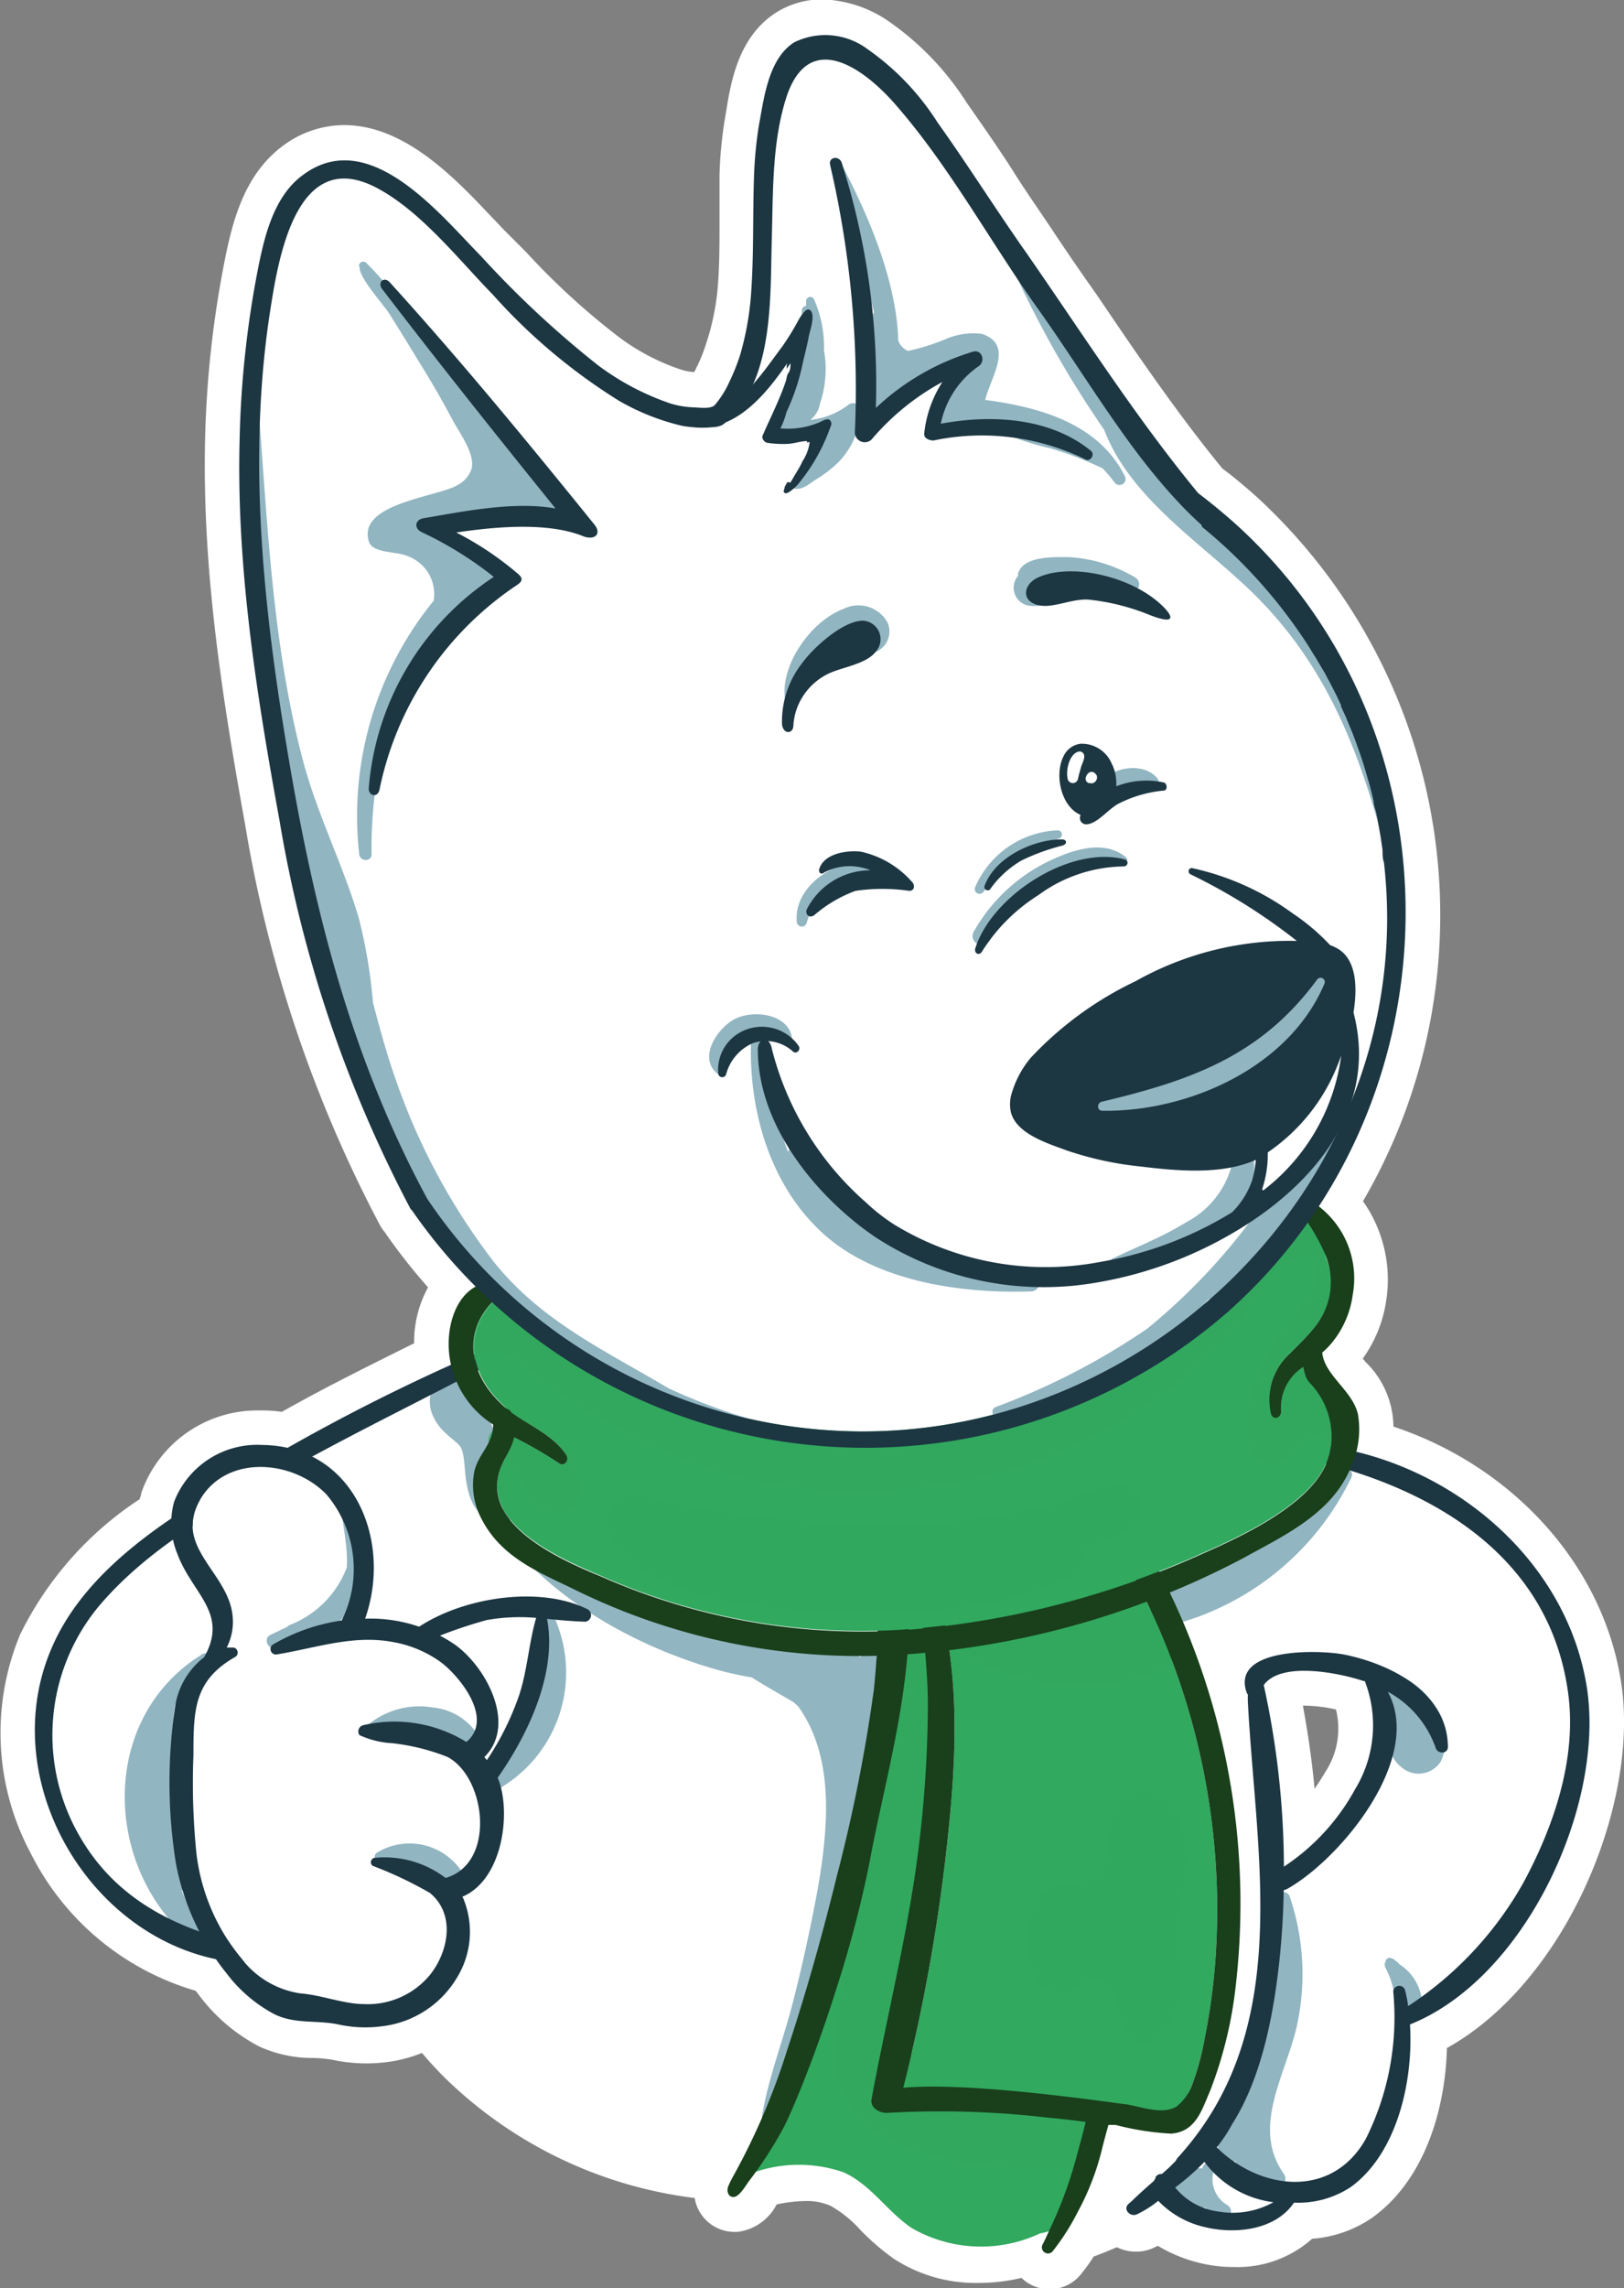 <?xml version="1.0" encoding="UTF-8"?> <svg xmlns="http://www.w3.org/2000/svg" viewBox="0 0 80.51 113.39"><rect x="0" y="0" width="80.51" height="113.39" fill="#808080" stroke="none"/> <defs> <style>.cls-1{isolation:isolate;}.cls-2{fill:#fff;}.cls-3{fill:#91b5c1;}.cls-4{fill:#1c3642;}.cls-5,.cls-6,.cls-7{fill:#31a95f;}.cls-6{opacity:0.7;mix-blend-mode:multiply;}.cls-7{opacity:0.3;mix-blend-mode:screen;}.cls-8{fill:#193f1b;}</style> </defs> <title>repost4</title> <g class="cls-1"> <g id="Слой_2" data-name="Слой 2"> <g id="_26" data-name="26"> <path class="cls-2" d="M80.39,83.53c-.83-5.84-5.3-10.83-11.31-12.83a4.53,4.53,0,0,0-1.38-3.2l-.14-.17a6.59,6.59,0,0,0,1.17-2.93,6.74,6.74,0,0,0-1.16-4.87,28.16,28.16,0,0,0-5.24-34.88c-.57-.51-1.15-1-1.73-1.43-2.22-2.71-4.26-5.7-6.22-8.6-.71-1-1.4-2-2.11-3.07s-1.37-2-2-3-1.54-2.31-2.34-3.45a14.11,14.11,0,0,0-4-4.13,6.12,6.12,0,0,0-3.15-1,4.27,4.27,0,0,0-2.3.65C36.63,1.8,36.24,4,36,5.52l-.06.35a20.3,20.3,0,0,0-.27,2.81c0,.79,0,1.59,0,2.36,0,1.22,0,2.38-.12,3.53A12.21,12.21,0,0,1,35,17.05a7.8,7.8,0,0,1-.42,1.06l-.07.13c0,.05-.06.13-.1.2a2.56,2.56,0,0,1-.67-.13,10.79,10.79,0,0,1-3.09-1.63,35.82,35.82,0,0,1-4.58-4.2l-1-1c-.22-.22-.45-.48-.71-.74-1.81-1.92-4.3-4.54-7.3-4.54a5.09,5.09,0,0,0-3,1c-1.83,1.34-2.47,3.47-2.89,5.56a51.69,51.69,0,0,0-1,8.89c-.17,6.67.9,13.2,2,19.32A65.11,65.11,0,0,0,18.8,60.65a2.23,2.23,0,0,0,.27.41,29,29,0,0,0,2.15,2.74,5.64,5.64,0,0,0-.69,2.77c-2,1-4.2,2.07-6.56,3.4a6.16,6.16,0,0,0-1-.07h-.08A6.1,6.1,0,0,0,7,74c0,.1-.05.2-.08.3A16.93,16.93,0,0,0,1,81a12.67,12.67,0,0,0,.54,10.88,13.3,13.3,0,0,0,8.16,6.78l.23.3a8.78,8.78,0,0,0,2.94,2.47,6.34,6.34,0,0,0,2.61.56,6.68,6.68,0,0,1,1,.09,8,8,0,0,0,2.74.11,7,7,0,0,0,1.7-.45c.37.44.73.83,1.09,1.19a21.48,21.48,0,0,0,12.43,6,1.92,1.92,0,0,0,.31.79,2,2,0,0,0,1.67.89h.13a2.52,2.52,0,0,0,1.95-1.36,7.26,7.26,0,0,1,1.45-.17,2.9,2.9,0,0,1,1.23.24,5.86,5.86,0,0,1,1.48,1.2,11.92,11.92,0,0,0,1.65,1.42,7.43,7.43,0,0,0,4.18,1.2,9.28,9.28,0,0,0,2.15-.25,2,2,0,0,0,3-.25,8.11,8.11,0,0,0,.58-.81c.39-.14.77-.3,1.15-.46a2.16,2.16,0,0,0,.94.22,2.11,2.11,0,0,0,.86-.18l.23-.11a7.35,7.35,0,0,0,2,.83,6.92,6.92,0,0,0,1.77.22,5.55,5.55,0,0,0,3.88-1.4,6,6,0,0,0,3-1.06c2.64-1.91,3.61-5.48,3.68-8.39C77.63,98.21,81.23,89.47,80.39,83.53ZM65.7,87.82c-.17.29-.35.57-.53.83-.13-1.4-.33-2.78-.58-4.12h.12a7.44,7.44,0,0,1,1.52.19A3.91,3.91,0,0,1,65.7,87.82Z"></path> <path class="cls-2" d="M59.71,107.14a12.44,12.44,0,0,1-1.45,1.27,3.31,3.31,0,0,0,2.13,1.19,4.16,4.16,0,0,0,2.74-.47A5.05,5.05,0,0,1,59.71,107.14Z"></path> <path class="cls-2" d="M77.74,83.9C76.8,77,70.83,73.64,64.65,72.27a41,41,0,0,1-9.23-1.41c-5.77-1.27-11.6-2.25-17.43-3.22a51.12,51.12,0,0,0-7.19-.86c-1.8,0-3.6.09-5.41,0a.3.3,0,0,1-.15.27c-3.73,2-7.56,3.83-11.26,5.91-3.23,1.81-6.71,3.76-9.11,6.64A10,10,0,0,0,4,91.09c1.83,3.13,4.83,4.52,8.14,5.29-.77-2.53,0-5.39,1.3-7.75a20.62,20.62,0,0,1,6.22-7,.19.19,0,0,1,0-.12c2-2.18,6.76-3.1,9.43-1.74a.33.33,0,0,1-.16.6c-.65,0-1.28-.08-1.9-.14.57,3-1.32,6.52-3.12,8.77a.38.38,0,0,1-.53.1,27,27,0,0,1-4.41,5,4.65,4.65,0,0,1-.83.63,30.36,30.36,0,0,0,5,7,19.66,19.66,0,0,0,14.31,5.67c1.58,0,3.28-.26,4.66.51a19.15,19.15,0,0,1,2.34,2,7.71,7.71,0,0,0,5.85,1.26,23,23,0,0,0,5.81-2l0,0c.35-.35.72-.68,1.1-1,0-.06.05-.12.08-.19a.33.33,0,0,1,.31-.15l.36-.32.33-.33a.6.6,0,0,1,.09-.15c5.79-6.34,3.88-14.89,3.48-22.65l0-.32a.21.21,0,0,1-.06-.1C61,81.64,65.45,81.78,66.65,82c2.3.46,5.1,1.88,5.16,4.54,0,.37-.49.38-.6.08a5.08,5.08,0,0,0-2.38-2.8c1.78,3.29-2.37,8.3-5,9.78l-.16.06c0,1.17-.09,2.33-.21,3.46-.27,2.5-.83,5.75-2.34,8.12a0,0,0,0,1,0,0,7.3,7.3,0,0,1-.77,1.16c2.14,2.12,5.7,2.59,7.39-.42a13.47,13.47,0,0,0,1.36-7.34.3.3,0,0,1,.58-.08,6.83,6.83,0,0,1,.16.81,17.62,17.62,0,0,0,5.72-6.13C77.05,90.47,78.18,87.12,77.74,83.9Z"></path> <path class="cls-3" d="M63.94,94a.31.31,0,0,0-.6.17c.07.38.12.75.16,1.12a2,2,0,0,0-.14-.25.38.38,0,0,0-.7.29,11.81,11.81,0,0,1,.19,3.48.37.37,0,0,0-.17.24,27.56,27.56,0,0,0-.64,3c-.07.28-.13.57-.2.85s-.18.87-.29,1.37c0,0,0,0,0,0a4.53,4.53,0,0,0-.64,1,1.63,1.63,0,0,0-.46,1.69.43.43,0,0,0,.72.19l.07-.07c0,.1.06.19.1.29a2.13,2.13,0,0,0,.18.5.41.41,0,0,0,.34.2,2,2,0,0,0,1.37.39c.34,0,.64-.41.42-.72-1.67-2.36.16-5,.67-7.47A11.94,11.94,0,0,0,63.94,94Z"></path> <path class="cls-3" d="M60.86,109.29a1.49,1.49,0,0,1-.67-1.78.28.28,0,0,0-.51-.21.8.8,0,0,0-.08.16h0l-.11,0a.67.67,0,0,0-.7.3.71.71,0,0,0-.43.3.8.8,0,0,0-.08.16.16.16,0,0,0,0,.11,1,1,0,0,0,.48,1.09.37.37,0,0,0,.2.05.56.56,0,0,0,.69,0l.09-.08a1.34,1.34,0,0,0,1,.57A.37.37,0,0,0,60.86,109.29Z"></path> <path class="cls-3" d="M69.38,97.35a1,1,0,0,0-.24-.21.29.29,0,0,0-.16-.09l0,0a.2.2,0,0,0-.29.16.31.31,0,0,0,0,.32,4.15,4.15,0,0,1,.48,2,.29.29,0,0,0,.37.29c.16.16.52.14.56-.13V99.6h0c0-.06,0-.13,0-.2a.27.27,0,0,0,.39-.26A2.43,2.43,0,0,0,69.38,97.35Z"></path> <path class="cls-3" d="M71.18,84.63a4.13,4.13,0,0,0-2.38-1.82.44.44,0,0,0-.49.63l.1.15a.29.29,0,0,0-.13.48l0,0a.29.29,0,0,0-.09.47c.84.83.32,2.25,1.24,3a1.3,1.3,0,0,0,2-.25A2.66,2.66,0,0,0,71.18,84.63Z"></path> <path class="cls-3" d="M66.51,72.92a18.24,18.24,0,0,1-1.13,1.68.4.4,0,0,0-.6.06,3,3,0,0,1-.2.29c0-.31-.4-.58-.67-.28-.43.48-.95,1-1.53,1.59a26.92,26.92,0,0,1-4.87,2.56c-.4.16-.38.8.1.79a4.48,4.48,0,0,0,.64,0l-.28.13c-.42.2-.12.87.32.74A13.67,13.67,0,0,0,67,73.21C67.15,72.88,66.69,72.6,66.51,72.92Z"></path> <path class="cls-3" d="M44.67,82.59a.76.76,0,0,0-.15-.28.34.34,0,0,0-.31-.14.29.29,0,0,0-.53-.13,1.37,1.37,0,0,0-.16.58l-.06-.11a4.05,4.05,0,0,1,0-.7c0-.32-.47-.31-.49,0a1.61,1.61,0,0,0,0,.22.33.33,0,0,0-.36.12.15.15,0,0,0,0-.06l-.09-.27a.41.41,0,0,0-.81.1c-.59-.39-1.24-.52-1.7,0-.59-.18-1.19-.37-1.78-.57a.4.4,0,0,0-.46.19l-1-.29h0q-2.71-.83-5.32-1.9a.31.31,0,0,0-.31,0l-1.2-.58a.28.28,0,0,0-.42.2,50,50,0,0,1-4.21-3.3c-.21-.18-.59.06-.4.31,2.51,3.35,6.63,5.62,10.6,6.76a17.23,17.23,0,0,0,1.76.39c.69.44,1.4.83,2.09,1.24l.22.21c1.73,2.43,1.52,5.7,1,8.81q-.51,2.82-1.21,5.6c-.49,2-1.26,3.89-1.59,5.87-.06.32.39.57.56.24a30.77,30.77,0,0,0,2.11-6.92c.23-1,.45-1.91.65-2.88a.08.08,0,0,0,0,0,35,35,0,0,0,1.54-6.82.3.3,0,0,0,.3-.24l.12-.83a.4.4,0,0,0,.18-.29c0-.63.1-1.25.15-1.87a.3.3,0,0,0,.26-.19,3.17,3.17,0,0,0,.3-1.36,1.83,1.83,0,0,0,.39-.74l.12-.1h0C44.48,83,44.76,82.8,44.67,82.59Z"></path> <path class="cls-3" d="M10,82C5,85.1,5.09,92.25,9.24,96c.37.33,1-.1.71-.55A8.71,8.71,0,0,1,9,93.68c.26.07.58-.12.46-.44a10.54,10.54,0,0,1-.23-6.5.3.3,0,0,0-.58-.16.83.83,0,0,0,0,.15,8.77,8.77,0,0,0-.06-1.35l0-.07c0-.27.05-.54.08-.81a11.05,11.05,0,0,1,1.78-2.06C10.66,82.21,10.32,81.77,10,82Z"></path> <path class="cls-3" d="M25.22,74.89a1.89,1.89,0,0,1-1.32-2,.28.28,0,0,0,.09-.22l0-.07a.35.35,0,0,0,.41-.24.61.61,0,0,0,0-.46.37.37,0,0,0,.24-.52c-.05-.1-.11-.21-.16-.32a.3.3,0,0,0,0-.16c-.23-.7-1.5-3.3-2.51-2.11l0,0s0-.08,0-.13a.2.2,0,0,0-.38-.1,1.62,1.62,0,0,0-.12,1.62,2.49,2.49,0,0,0,.64.86c.72.69.83.42.94,1.81s.49,2.57,2,2.61A.33.33,0,0,0,25.22,74.89Z"></path> <path class="cls-3" d="M27.53,80.27c-.13-.3-.59-.08-.52.22s.1.46.14.69a.34.34,0,0,0-.46.34,11.28,11.28,0,0,1-1.32,4.88A16.92,16.92,0,0,1,24.24,88c-.28.34.06.91.49.65A6.65,6.65,0,0,0,27.53,80.27Z"></path> <path class="cls-4" d="M78.69,83.77c-1-6.86-7.5-11.88-14.22-12.23a.34.34,0,0,0-.1.67l.28.06C70.83,73.64,76.8,77,77.74,83.9c.44,3.22-.69,6.57-2.21,9.39a17.62,17.62,0,0,1-5.72,6.13,6.83,6.83,0,0,0-.16-.81.3.3,0,0,0-.58.08A13.47,13.47,0,0,1,67.71,106c-1.69,3-5.25,2.54-7.39.42a7.3,7.3,0,0,0,.77-1.16,0,0,0,0,0,0,0c1.51-2.37,2.07-5.62,2.34-8.12.12-1.13.19-2.29.21-3.46l.16-.06c2.65-1.48,6.8-6.49,5-9.78a5.08,5.08,0,0,1,2.38,2.8c.11.3.61.29.6-.08C71.75,83.9,69,82.48,66.65,82c-1.2-.24-5.63-.38-4.85,1.87a.21.21,0,0,0,.06.1l0,.32c.4,7.76,2.31,16.31-3.48,22.65a.6.6,0,0,0-.09.15l-.33.33-.36.32a.33.33,0,0,0-.31.15c0,.07-.06.13-.08.19-.38.33-.75.66-1.1,1l0,0-.16.14c-.3.27.08.67.41.52a5.23,5.23,0,0,0,1.06-.67,4.62,4.62,0,0,0,2.3,1.3c1.5.37,3.51.16,4.43-1.21a4.73,4.73,0,0,0,2.81-.77c2.25-1.62,3.12-5.16,2.94-8.06C75.6,98.05,79.51,89.59,78.69,83.77ZM67.6,83.31l.06,0a6.08,6.08,0,0,1-.48,5.36,10.77,10.77,0,0,1-3.53,3.84,42.28,42.28,0,0,0-1-9C63.54,82.29,66.49,82.94,67.6,83.31ZM60.39,109.6a3.31,3.31,0,0,1-2.13-1.19,12.44,12.44,0,0,0,1.45-1.27,5.05,5.05,0,0,0,3.42,2A4.16,4.16,0,0,1,60.39,109.6Z"></path> <path class="cls-4" d="M29.14,79.76c-2.67-1.36-7.39-.44-9.43,1.74a.19.19,0,0,0,0,.12c0,.16.09.33.26.26a22.92,22.92,0,0,1,4.15-1.59,9.31,9.31,0,0,1,2.46-.11c-.37,1.27-.43,2.59-.85,3.85a14,14,0,0,1-2.4,4.29.52.52,0,0,0,.14.77A.38.38,0,0,0,24,89c1.8-2.25,3.69-5.76,3.12-8.77.62.06,1.25.12,1.9.14A.33.33,0,0,0,29.14,79.76Z"></path> <path class="cls-4" d="M14,73c3.7-2.08,7.53-3.9,11.26-5.91a.3.3,0,0,0,.15-.27c0-.21-.17-.42-.4-.33a97.65,97.65,0,0,0-13.48,6.87c-3.41,2-7.31,4.49-8.95,8.27C-.55,88.77,5.37,97.71,13.28,97.29c.35,0,.48-.58.09-.66s-.82-.16-1.22-.25C8.84,95.61,5.84,94.22,4,91.09a10,10,0,0,1,.86-11.44C7.27,76.77,10.75,74.82,14,73Z"></path> <path class="cls-5" d="M40.46,101.28c-.13,0-.25-.13-.22-.27.83-3.46,2-6.83,2.84-10.28a92.79,92.79,0,0,0,1.81-10.45.2.2,0,0,1,.19-.18,15.22,15.22,0,0,0-.69-4.54l1.75-.13c.06,2.06.39,4.1.39,6.17,0,1.61-.09,3.23-.23,4.83a.25.25,0,0,1,.16.25,35.71,35.71,0,0,1-.64,4.87.19.19,0,0,1,0,.13,51.51,51.51,0,0,1-1.12,6.47c-.24,1.14-.53,2.28-.83,3.4a.86.86,0,0,0,.65.22,48,48,0,0,1,7.86.23c.65.06,1.3.14,1.94.22v0c.14-.16.46-.14.47.12A13.11,13.11,0,0,1,53.22,109a.2.2,0,0,1,0,.2,2.75,2.75,0,0,1-.17.29.24.24,0,0,1,0,.12.29.29,0,0,1,0,.13.83.83,0,0,1-.19.27,2.21,2.21,0,0,1-1.29.67v0a6.88,6.88,0,0,1-6.37-.26c-1.22-.82-2-2.13-3.37-2.76a6.77,6.77,0,0,0-4.45,0A37.25,37.25,0,0,0,40.46,101.28Z"></path> <path class="cls-6" d="M44.89,80.28c-.15,1.1-.3,2.21-.46,3.3a2.18,2.18,0,0,1-.13,1.33c0,.11-.08.22-.12.33-.3,1.84-.64,3.66-1.1,5.49-.23.9-.47,1.79-.72,2.68s-.18,1.78-.25,2.69c-.17,2.25-1.32,5.66-.36,7.59,1.81,3.66,7.31,3.83,12.22,3.8a14.56,14.56,0,0,0,.84-5.11c0-.26-.33-.28-.47-.12v0c-.64-.08-1.29-.16-1.94-.22a48,48,0,0,0-7.86-.23.86.86,0,0,1-.65-.22c.3-1.12.59-2.26.83-3.4a51.51,51.51,0,0,0,1.12-6.47.19.19,0,0,0,0-.13,35.71,35.71,0,0,0,.64-4.87.25.25,0,0,0-.16-.25c.14-1.6.23-3.22.23-4.83,0-2.07-.33-4.11-.39-6.17l-1.75.13a15.22,15.22,0,0,1,.69,4.54A.2.2,0,0,0,44.89,80.28Z"></path> <path class="cls-5" d="M60.3,96.36a31.23,31.23,0,0,1-.59,4.72,12.75,12.75,0,0,1-.57,2.13,2.51,2.51,0,0,1-.8,1.18c-.72.45-1.78,0-2.56-.11-.18,0-7.6-1.14-11-.81A89,89,0,0,0,47,90.94c.43-4,.64-8.71-.78-12.62Q51.19,78,56.14,78A35,35,0,0,1,60.3,96.36Z"></path> <path class="cls-6" d="M46.38,80.13l.63.44a.34.34,0,0,1,.37-.35.43.43,0,0,1,.57-.06,10.43,10.43,0,0,1,2.16,0,11.21,11.21,0,0,1,1.93.08h.42a.35.35,0,0,1,.29-.24,17.74,17.74,0,0,1,4.37-.21.56.56,0,0,1,.33.15,1,1,0,0,1,.77.66.56.56,0,0,1,0,.12.45.45,0,0,1,.4.57c-.66,2.07-3.77,2.31-5.75,2.2a10.8,10.8,0,0,1-7-3C45.6,80.26,46.05,79.88,46.38,80.13Z"></path> <path class="cls-5" d="M44.82,103.79a3.93,3.93,0,0,0,2.94,0,45,45,0,0,1,9.17,1.11.41.41,0,0,0,.49-.2,3.4,3.4,0,0,0,.46.07,1.66,1.66,0,0,0,2-1.41c0-.22-.31-.27-.41-.11-1.08,1.65-3.55-.22-4.77-.65a10.4,10.4,0,0,0-3.37-.56,12,12,0,0,0-3.32.56,7,7,0,0,1-1.45.4h0a1.3,1.3,0,0,1-1.34-.66c-.23-.37.09-1.71.07-2.13a.33.33,0,0,0-.63-.09C44.29,101,43.64,103.08,44.82,103.79Z"></path> <path class="cls-7" d="M51.34,98a1.68,1.68,0,0,0,1.15.82c.75.09.79-.44,1.34-.58,2.39-.61,1,3.5,3.11,3,1.42-.32,1.54-2.63,1.63-3.65a20.28,20.28,0,0,0,0-3.57c.36-1.53.36-3.63-.72-4.77a1.52,1.52,0,0,0-2.42.19c-.6.75-.38,3.13-.9,3.51-.69.5-1.77.25-2.48.63C50.77,94.23,50.71,96.9,51.34,98Z"></path> <path class="cls-8" d="M61.27,98.34a35.65,35.65,0,0,0-4.65-22c-.4-.68-1.55-.17-1.15.51L56.14,78A35,35,0,0,1,60.3,96.36a31.23,31.23,0,0,1-.59,4.72,12.75,12.75,0,0,1-.57,2.13,2.51,2.51,0,0,1-.8,1.18c-.72.45-1.78,0-2.56-.11-.18,0-7.6-1.14-11-.81A89,89,0,0,0,47,90.94c.43-4,.64-8.71-.78-12.62a.56.56,0,0,1,0-.12.33.33,0,0,0-.61.1.13.13,0,0,0,0,.06c.06,2.06.39,4.1.39,6.17a58.88,58.88,0,0,1-.41,6.64c-.5,4.34-1.59,8.56-2.38,12.85-.09.45.41.72.81.69a45.91,45.91,0,0,1,7.86.23c.65.06,1.3.13,1.94.22-.12.51-.25,1-.4,1.53a20.75,20.75,0,0,1-1.3,3.63c-.14.29-.27.6-.42.89a.3.3,0,0,0,.51.33,11.62,11.62,0,0,0,1.22-1.92,12.9,12.9,0,0,0,1.23-3.23c.09-.35.19-.72.29-1.08l.36,0a13.68,13.68,0,0,0,2.75.43c1.19-.09,1.5-1.11,1.88-2l.09-.22A20.65,20.65,0,0,0,61.27,98.34Z"></path> <path class="cls-8" d="M43.71,73.94a.32.32,0,0,0-.6.18c.06.52.1,1,.15,1.54a35.86,35.86,0,0,1,.06,8.09A78.89,78.89,0,0,1,41.48,93c-.71,2.89-1.51,5.74-2.45,8.58a33.47,33.47,0,0,1-2.72,6.34,4.39,4.39,0,0,0-.21.44c-.09.22,0,.54.28.52s.59-.57.76-.8a19.7,19.7,0,0,0,1.74-2.7c.29-.59.54-1.19.79-1.8.7-1.73,1.31-3.48,1.87-5.26a56.33,56.33,0,0,0,1.53-5.84l.06-.31c.93-5,3-11.4,1.26-16.59A13.53,13.53,0,0,0,43.71,73.94Z"></path> <path class="cls-5" d="M25.49,71.24a21,21,0,0,1,2.23,1.29c.25.18.53-.15.34-.43-.64-1-1.79-1.42-2.71-2.09a.34.34,0,0,0-.24-.19L25,69.69c-1.77-1.6-2.1-3.81-.3-5.4a.46.46,0,0,0,.09-.49,17.65,17.65,0,0,1,5.86-2.65A63.41,63.41,0,0,1,48.77,58a39.25,39.25,0,0,1,4.2.22c1.54,0,3.07.14,4.6.31a23.38,23.38,0,0,1,4.59.75l1,.22.07,0a1.57,1.57,0,0,1,.48.05,1.26,1.26,0,0,1,.63.38,3.57,3.57,0,0,1,.92,1l.09.13a.41.41,0,0,0,0,.09,3.24,3.24,0,0,1,.31.8V62a2,2,0,0,1,.06.35A3.6,3.6,0,0,1,66,63.94C65.78,65.38,64.87,66.12,64,67a3.09,3.09,0,0,0-1,3c.08.37.54.28.51-.09a2.39,2.39,0,0,1,1.1-2.2,3.13,3.13,0,0,0,.11.44c.13.34.25.36.43.6a3.83,3.83,0,0,1,.76,3.29c-.6,2.49-4.76,4.25-6.65,5.09a44.07,44.07,0,0,1-14.63,3.64,32,32,0,0,1-14.81-2.66c-1.64-.7-5.39-2.24-5.17-4.68C24.74,72.49,25.33,72,25.49,71.24Z"></path> <path class="cls-6" d="M23,67a.39.39,0,0,1-.38-.62q.39-.46.75-1a.28.28,0,0,1,0-.23.85.85,0,0,1,.19-.19l0,0c-.28-.28,0-.74.35-.59a.22.22,0,0,1,.09-.07l.15,0a.43.43,0,0,1,.45,0l.85.68a.33.33,0,0,1,.52,0c.47.5.92,1,1.37,1.55l1.46,1.1a.26.26,0,0,1,.4-.09c4.47,3.45,9.74,4.24,15.18,4.16a27.28,27.28,0,0,0,3.46-.37,26.52,26.52,0,0,0,6.19-2,17.31,17.31,0,0,0,8.41-7.5.29.29,0,0,1,.5,0,3.08,3.08,0,0,1,1.24-.93c.44-.42,1-.75,1.48-.23a.31.31,0,0,1,0,.41l.15.15.17.12a.22.22,0,0,1,0,.08,2,2,0,0,1,.25.25,1.81,1.81,0,0,1,.29,1.55.45.45,0,0,1,0,.51c-.29.45-.61.89-.94,1.31a4.3,4.3,0,0,1-.39.65c.27-.05.45.41.22.61a8.85,8.85,0,0,0-1.93,2.23A2.68,2.68,0,0,1,64,68a.49.49,0,0,1,.66-.25h0a.45.45,0,0,1,.71.23,6.35,6.35,0,0,1,.25,1.16,2.77,2.77,0,0,1,1.23,2.14.49.49,0,0,1-.88.39c-1.1-1.56-1.68.82-2.67.89-2.17.16-1.46-3.15-1-4.23a12.36,12.36,0,0,1,1.5-2.74,5.8,5.8,0,0,0,1.49-2.27c.14-.69-.2-1.19-.92-1.06-1.49.27-2.44,2.87-3.4,3.9a24,24,0,0,1-4.11,3.49,25,25,0,0,1-10.61,4A25.91,25.91,0,0,1,35.74,73a30.48,30.48,0,0,1-9.63-5.19A3.69,3.69,0,0,0,24.77,67a1.25,1.25,0,0,0-1.18.32c-.11.1-.29.91-.57.45-.12.16-.36,0-.34-.17A1.34,1.34,0,0,1,23,67Z"></path> <path class="cls-6" d="M28,72.15a19.4,19.4,0,0,0-3.76-2.85c-.29-.17-.46.28-.26.5A14.47,14.47,0,0,0,25.19,71a1.32,1.32,0,0,0-.29-.15c-.59-.23-1,.69-.38,1,.14.08.28.16.41.25.65.55.94,1.62,1.54,2.25s1.48,1,2,.2A1.9,1.9,0,0,0,28,72.15Z"></path> <path class="cls-7" d="M56.58,74.44c-.48-1.74-3.26-.19-4,0-6.57,1.77-12.91,1.2-19.54,0-1.24-.51-2.63-.69-2.87.75-.34,2,2.49,3.14,3.7,3.57,3.08,1.09,6.59,1.09,9.76,1.13a21.85,21.85,0,0,0,9.94-1.94.57.57,0,0,0,.26-.72,3.31,3.31,0,0,0-.15-.45C54.74,76.19,57,76,56.58,74.44Z"></path> <path class="cls-8" d="M44.74,82a31.91,31.91,0,0,1-16.35-3.27c-1.7-.82-3.54-1.56-4.51-3.44a3.55,3.55,0,0,1-.36-2.39c.23-.91.91-1.3.93-2.3a4.73,4.73,0,0,1-2.06-2.84c-.48-1.79.21-4.19,2.07-4.22a.32.32,0,0,1,.29.25.46.46,0,0,1-.09.49c-1.8,1.59-1.47,3.8.3,5.4l.15.13a.34.34,0,0,1,.24.19c.92.67,2.07,1.12,2.71,2.09.19.28-.09.61-.34.43a21,21,0,0,0-2.23-1.29c-.16.77-.75,1.25-.84,2.23-.22,2.44,3.53,4,5.17,4.68a32,32,0,0,0,14.81,2.66,44.07,44.07,0,0,0,14.63-3.64c1.89-.84,6.05-2.6,6.65-5.09a3.83,3.83,0,0,0-.76-3.29c-.18-.24-.3-.26-.43-.6a3.13,3.13,0,0,1-.11-.44,2.39,2.39,0,0,0-1.1,2.2c0,.37-.43.46-.51.09a3.09,3.09,0,0,1,1-3c.86-.89,1.77-1.63,1.95-3.07a3.62,3.62,0,0,0-.24-1.77,10.42,10.42,0,0,0-1.09-1.91c-.22-.35,0-.93.44-.72a4.51,4.51,0,0,1,2,4.62A4.73,4.73,0,0,1,66,66.58a3.82,3.82,0,0,1-.45.45c.1,1.12,1.51,1.89,1.77,3.06A4.44,4.44,0,0,1,67,72.64c-.92,2.37-3.39,3.48-5.33,4.56A42.11,42.11,0,0,1,44.74,82Z"></path> <path class="cls-2" d="M13.37,15.56c.41-2.67,1.29-8.44,5.38-6.21,2.16,1.17,4,3.53,5.69,5.26a28.64,28.64,0,0,0,6.26,5.26,11.54,11.54,0,0,0,3.1,1.23,4.81,4.81,0,0,0,.53.07,4.26,4.26,0,0,0,1,0l.16,0h0l.06,0a.92.92,0,0,0,.48-.3l.26-.24a6,6,0,0,0,.62-.79c1.41-2.2,1.28-5.53,1.35-7.94s0-5,.79-7.27c1.16-3.14,3.79-1.21,5.28.48,2.75,3.12,4.83,7,7.23,10.34,1.65,2.33,3.22,4.91,5,7.24.59.76,1.2,1.5,1.85,2.19.38.41.77.79,1.17,1.15a.43.43,0,0,0,0,.07v0a25.35,25.35,0,0,1,5.16,5.72c.11.17.22.34.32.51s.19.29.27.44l.38.64c.06.13.13.25.2.38l.33.64.24.51,0,.07.24.52.13.32.16.38c.06.14.11.29.17.44l.16.45c.12.33.23.66.33,1l.12.41c.12.39.22.79.31,1.19,0,.2.09.39.13.58.08.4.15.8.22,1.21l.09.62c0,.21,0,.41.07.62C70.34,57.88,57.57,71.1,42.5,70.94A26.09,26.09,0,0,1,21.18,59.41l0,0c-3.59-6.64-5.45-13.65-6.74-21.07S12.22,23.16,13.37,15.56Z"></path> <path class="cls-3" d="M21.5,29.77a2,2,0,0,0-1.22-2.18c-.55-.29-1.84-.13-2-.78-.55-1.87,3.42-2.18,4.4-2.77a1.42,1.42,0,0,0,.7-.81c.18-.75-.6-1.77-.94-2.41-.53-1-1.11-2-1.7-2.94-.47-.78-.95-1.55-1.43-2.32-.31-.49-1.48-1.75-1.48-2.3-.13-.21.18-.39.33-.23.38.38.74.78,1.1,1.19a.18.18,0,0,1,.05-.07,5.11,5.11,0,0,0,.41.62l.4.5a4.83,4.83,0,0,0,.75.75c.26.41.5.82.74,1.24.75,1,1.46,2,2.18,3a2.71,2.71,0,0,1,.17.25.23.23,0,0,1,.27.09l.44.61c.6.72,1.18,1.45,1.71,2.22a11.89,11.89,0,0,1,1.27,1.39.45.45,0,0,1-.1.63.32.32,0,0,1-.36.3c-.55-.07-1.08-.17-1.61-.28l-.34,0-.09,0c-1.1.29-2.2.55-3.29.83a.63.63,0,0,1,0,.19,13,13,0,0,1,2.67,1.74.46.46,0,0,1,.05.71,16.34,16.34,0,0,0-5.09,6.41.16.16,0,0,1-.07.09,22.17,22.17,0,0,0-1,6.91c0,.35-.55.37-.61,0A16.89,16.89,0,0,1,21.5,29.77Z"></path> <path class="cls-3" d="M38.34,21.05a7.35,7.35,0,0,0,.75-1.26c.28-1.34.5-2.67.66-4v0s0-.06,0-.08,0-.23,0-.34a.23.23,0,0,1,.21-.21,1.94,1.94,0,0,0,0-.24.21.21,0,0,1,.39-.1,5.9,5.9,0,0,1,.5,2.55A5.3,5.3,0,0,1,40.65,20a1.28,1.28,0,0,1-.48.81,3.75,3.75,0,0,0,1.88-.74.37.37,0,0,1,.61.3,3.87,3.87,0,0,1-1.07,2.51,6.18,6.18,0,0,1-1.18.91c-.29.19-.63.49-1,.43a.36.36,0,0,1-.34-.3l0-.07c0-.23.2-.5.44-.39.07,0,.27-.08.5-.25a.32.32,0,0,1-.12-.42,3.48,3.48,0,0,1,.62-.71,6.38,6.38,0,0,1,.49-.67,3.39,3.39,0,0,1-1.84,0l-.16.07a.34.34,0,0,1-.36-.05h0A.3.3,0,0,1,38.34,21.05Z"></path> <path class="cls-3" d="M41.64,8c1.33,2.48,2.81,5.87,2.89,8.87a.84.84,0,0,0,.49.52,10.65,10.65,0,0,0,1.9-.6,3.37,3.37,0,0,1,1.77-.24c1.6.55.42,2.14.15,3.27,2.71.36,5.64,1.17,6.94,3.81a.3.3,0,0,1-.51.3,7.23,7.23,0,0,0-.61-.72,17.41,17.41,0,0,0-2.61-1,13,13,0,0,1-2.36-.77.2.2,0,0,1-.12-.15,7.81,7.81,0,0,0-1.45-.11,2.69,2.69,0,0,1-.85,0,.35.35,0,0,1-.53,0,.27.27,0,0,1-.21-.23l-.05-.33c0-.23.17-.53.41-.46,0,0,0,0,0-.06a.29.29,0,0,1,0-.26,2.71,2.71,0,0,1,.61-1.06l.31-.54a.31.31,0,0,1,.45-.11.65.65,0,0,0-.14-.36L48,17.73a.33.33,0,0,1-.07.13l0,0a.31.31,0,0,1-.42,0h0c-.33.13-.72.31-1.11.44l-2.12,1.75a.33.33,0,0,1-.19.08c-.16.18-.31.37-.48.55s-.69,0-.63-.36c0-.17.07-.34.1-.52a.35.35,0,0,1-.1-.34c.11-.51.21-1,.28-1.55h0v-.17a9.22,9.22,0,0,1,0-2.1.35.35,0,0,1,.07-.15C42.75,13,42,10.69,41.19,8.17A.25.25,0,0,1,41.64,8Z"></path> <path class="cls-3" d="M38.48,70.67a28.91,28.91,0,0,1-5.34-1.87c-3.13-1.86-6.3-3.32-8.64-6.24a31.79,31.79,0,0,1-4.91-9.14c-.43-1.22-.77-2.48-1.1-3.73a25.51,25.51,0,0,0-.7-4.18C17,42.83,15.71,40.34,15,37.62c-1.53-5.84-1.74-11.87-2.22-17.86a.25.25,0,0,0-.49,0,85.17,85.17,0,0,0,1,14.08.24.24,0,0,0-.33.23,33.36,33.36,0,0,0,2.4,9.2.2.2,0,0,0-.24.26c.35,1.18.74,2.36,1.14,3.53a70,70,0,0,0,2.15,7.34.42.42,0,0,0,.26.25A27.6,27.6,0,0,0,22.53,62a.31.31,0,0,0,.43.08c.4.55.81,1.09,1.24,1.6a23.31,23.31,0,0,0,8.56,5.85.42.42,0,0,0,.27,0c.63.27,1.28.52,1.91.76a7,7,0,0,0,3.54.85C38.72,71.1,38.71,70.72,38.48,70.67Z"></path> <path class="cls-3" d="M44,30.85a1.65,1.65,0,0,0-2.19-.67c-1.61.59-3.25,2.89-2.86,4.65a.33.33,0,0,0,.59.07,19.74,19.74,0,0,1,.93-2.49,4.16,4.16,0,0,1,1-1.09,2.22,2.22,0,0,1,.86-.45l.78.06c.39.4.34.72-.14,1-.26.15-.07.49.19.45A1.1,1.1,0,0,0,44,30.85Z"></path> <path class="cls-3" d="M56.26,28.61a7.18,7.18,0,0,0-3.31-1c-.7,0-2.21-.07-2.48.81l0,.11a1.25,1.25,0,0,0-.08.12A.9.9,0,0,0,50.93,30a1.59,1.59,0,0,0,1-.11l.51-.16a5.16,5.16,0,0,0,2-.41h.1a.42.42,0,0,0,.24-.14l.06,0A.17.17,0,0,0,54.9,29c.31.11.62.24.92.37C56.32,29.57,56.75,28.9,56.26,28.61ZM51.77,29l-.06-.08c0-.14.4-.26.44-.27a2.82,2.82,0,0,1,1.23,0h-.07c-.17,0-.93.33-1.31.41Z"></path> <path class="cls-3" d="M55.81,42.48c-1.12-.93-2.76-.32-3.94.26a8.53,8.53,0,0,0-3.6,3.44.43.43,0,0,0,.25.62l.1,0a.4.4,0,0,0,.48-.28v-.13c1.26-2.05,3.93-4.19,6.48-3.55C55.8,42.92,56,42.64,55.81,42.48Z"></path> <path class="cls-3" d="M52.46,41.15A4.66,4.66,0,0,0,48.33,44a.24.24,0,0,0,.4.23,14.35,14.35,0,0,1,1.63-1.68,10.46,10.46,0,0,1,2.16-1A.21.21,0,0,0,52.46,41.15Z"></path> <path class="cls-3" d="M44.31,43c-1.75-1.09-5,.49-4.81,2.67a.25.25,0,0,0,.49.07,2.94,2.94,0,0,1,1.89-2,19,19,0,0,1,2.37-.21A.27.27,0,0,0,44.31,43Z"></path> <path class="cls-3" d="M57.38,38.58c-.88-1.08-3.22-.34-3.19,1.1a.2.2,0,0,0,.34.14,2.87,2.87,0,0,1,1-.88c.56-.22,1,0,1.5.21C57.4,39.27,57.57,38.82,57.38,38.58Z"></path> <path class="cls-3" d="M39.25,51.37c-.24-1.15-1.92-1.32-2.8-.88s-1.88,1.94-.87,2.73c.19.14.43-.06.44-.25a2.26,2.26,0,0,1,.19-1.15,1.65,1.65,0,0,1,.92-.7c.73-.2,1.23.27,1.85.52C39.15,51.71,39.28,51.52,39.25,51.37Z"></path> <path class="cls-3" d="M51.16,63.13c-.94,0-1.91-.06-2.89-.16a.24.24,0,0,0-.2-.31,16.53,16.53,0,0,1-2.18-.53.31.31,0,0,0-.15-.42c-2.63-1.41-5.28-2.6-6.36-5.57-.07-.21-.45-.2-.42.06a4.9,4.9,0,0,0,.16.78s0,.05-.06.09a23.38,23.38,0,0,1-1.32-5.71c0-.29-.49-.2-.5.07-.16,3.5.9,7.28,3.55,9.69s6.89,3,10.37,2.88A.44.44,0,0,0,51.16,63.13Z"></path> <path class="cls-3" d="M65.63,56.5l-2.34,2.77a.28.28,0,0,0-.42,0,30.27,30.27,0,0,1-6,6.58,34.48,34.48,0,0,1-7.51,3.88c-.35.15-.08.64.25.58a20.24,20.24,0,0,0,10.3-5.92l.06,0,0,0c-.23.28.15.68.41.41,1.21-1.24,2.32-2.58,3.42-3.92a.34.34,0,0,0,0-.45,16,16,0,0,0,2.42-3.6C66.27,56.58,65.88,56.2,65.63,56.5Z"></path> <path class="cls-3" d="M64.44,30.65a31.09,31.09,0,0,0-3.87-3.74.32.32,0,0,0,.18-.54c-1.09-1.13-2.38-2-3.44-3.18a25.86,25.86,0,0,1-2.25-2.85,9.32,9.32,0,0,1-.37-1.05.25.25,0,0,0-.4-.1c-1.64-2.58-2.94-5.34-4.42-8-.14-.25-.59-.08-.48.21A51.55,51.55,0,0,0,54,20.2c.24.36.48.73.74,1.1,1.25,3.29,4.57,5.44,7.07,7.8,3.85,3.62,5.56,8,6.87,13a.37.37,0,0,0,.72-.1C69.12,37.9,67,33.77,64.44,30.65Z"></path> <path class="cls-4" d="M13.86,40.68a63.47,63.47,0,0,0,6.46,19.17.32.32,0,0,0,.1.13A27.35,27.35,0,0,0,60.89,65c11.52-10.25,11.83-28.73.29-39.1-.58-.51-1.17-1-1.78-1.46-3.11-3.77-5.76-7.94-8.54-11.94C49.38,10.4,48,8.2,46.48,6.07A12.78,12.78,0,0,0,43,2.43a3.49,3.49,0,0,0-3.63-.33c-1.27.81-1.49,2.73-1.74,4.07a20.12,20.12,0,0,0-.25,2.58c-.07,2,0,4-.16,6a14.6,14.6,0,0,1-.53,2.85,10.36,10.36,0,0,1-.52,1.3,4.79,4.79,0,0,1-.74,1.18c-.21.2-.75.12-1,.11A4.49,4.49,0,0,1,33.25,20a12.91,12.91,0,0,1-3.58-1.88,48.56,48.56,0,0,1-5.8-5.4c-2.05-2.08-5.54-6.48-8.82-4.07-1.41,1-1.9,2.89-2.23,4.52a49.52,49.52,0,0,0-.94,8.59C11.71,28.09,12.72,34.42,13.86,40.68Zm-.49-25.12c.41-2.67,1.29-8.44,5.38-6.21,2.16,1.17,4,3.53,5.69,5.26a28.64,28.64,0,0,0,6.26,5.26,11.54,11.54,0,0,0,3.1,1.23,4.81,4.81,0,0,0,.53.07,4.57,4.57,0,0,0,1,0h0l.16,0h0l.06,0a.92.92,0,0,0,.48-.3l.26-.24a6,6,0,0,0,.62-.79c1.41-2.2,1.28-5.53,1.35-7.94s0-5,.79-7.27c1.16-3.14,3.79-1.21,5.28.48,2.75,3.12,4.83,7,7.23,10.34,1.65,2.33,3.22,4.91,5,7.24.59.76,1.2,1.5,1.85,2.19.38.41.77.79,1.17,1.15a.43.43,0,0,0,0,.07v0a25.35,25.35,0,0,1,5.16,5.72c.11.17.22.34.32.51s.19.29.27.44l.38.64c.06.13.13.25.2.38l.33.64.24.51,0,.07.24.52.13.32.16.38c.06.14.11.29.17.44l.16.45c.12.33.23.66.33,1l.12.41c.12.39.22.79.31,1.19,0,.19.09.39.13.58.08.4.15.8.22,1.21l.09.62c0,.21,0,.41.07.62C70.34,57.88,57.57,71.1,42.5,70.94A26.09,26.09,0,0,1,21.18,59.41l0,0c-3.59-6.64-5.45-13.65-6.74-21.07S12.22,23.16,13.37,15.56Z"></path> <path class="cls-4" d="M41.15,8.16c-.08-.39.46-.46.58-.09a36.28,36.28,0,0,1,1.69,12.15,12.11,12.11,0,0,1,4.81-2.79c.45-.13.64.46.3.71A4.57,4.57,0,0,0,46.64,21c2.51-.47,5.41-.31,7.44,1.34.21.17,0,.54-.25.44a11.68,11.68,0,0,0-7.55-.95c-.2,0-.5-.1-.46-.36a5.81,5.81,0,0,1,.9-2.54,12.23,12.23,0,0,0-3.51,2.85.49.49,0,0,1-.83-.34A49,49,0,0,0,41.15,8.16Z"></path> <path class="cls-4" d="M38.77,35.93a4.67,4.67,0,0,1,1-3.07c.52-.73,2-2.09,3-2.1a.92.92,0,0,1,.66,1.52c-.48.65-1.75.79-2.41,1.13a3.1,3.1,0,0,0-1.15,1A3,3,0,0,0,39.33,36C39.29,36.37,38.86,36.4,38.77,35.93Z"></path> <path class="cls-4" d="M51.46,28.62c1.63-.75,4.71-.06,6.21,1.45.41.4.73.95-.67.41a11,11,0,0,0-3-.76c-.89-.08-1.88.5-2.64.24S50.78,28.93,51.46,28.62Z"></path> <path class="cls-4" d="M29.47,26c-3.29-4.07-6.59-8.09-10.14-12-.29-.33-.64,0-.38.33,2.81,3.67,5.69,7.28,8.59,10.87-2.1-.38-4.72.18-6.53.48-.45.07-.49.51-.11.69a18.07,18.07,0,0,1,3.58,2.22,13.84,13.84,0,0,0-6.2,10.49c0,.38.44.46.53.07A16.05,16.05,0,0,1,25.62,29c.32-.21.31-.37,0-.61a15.56,15.56,0,0,0-3-2c2.07-.31,4.63-.51,6.33.2C29.53,26.78,29.82,26.43,29.47,26Z"></path> <path class="cls-4" d="M38.69,21.23a4,4,0,0,0,2-.33c.15-.08.36-.18.46-.07s.07.23,0,.38a9.2,9.2,0,0,1-1.54,2.73l-.09.11c-.19.19-.51.47-.62.38s0-.16,0-.3l.15-.26.11-.18c.17-.3.36-.58.5-.89a2.25,2.25,0,0,0,.35-.94c-.33,0-.65.13-1,.14a5.16,5.16,0,0,1-1-.06c-.19,0-.41-.22-.33-.41.39-.9.84-1.77,1.15-2.7,0-.14.09-.28.14-.42s0-.37.09-.46c-1,1.47-2.47,3.32-4.42,3.22-.11-.12-.21-.24-.31-.37v-.12h.09c2,0,3.33-2.14,4.37-3.52a12.52,12.52,0,0,0,.78-1.27c.09-.17.37-.61.53-.55.37.14.07,1,0,1.31-.08.45-.2.89-.3,1.33a10.76,10.76,0,0,1-.81,2.44A3.9,3.9,0,0,1,38.69,21.23Z"></path> <path class="cls-2" d="M39.19,18c0,.09,0,.35-.09.46s-.1.28-.14.42c-.31.93-.76,1.8-1.15,2.7-.08.19.14.38.33.41a5.16,5.16,0,0,0,1,.06c.34,0,.66-.11,1-.14a2.25,2.25,0,0,1-.35.94c-.14.31-.33.59-.5.89l-.11.18a8.68,8.68,0,0,1-4.36-2.7C36.72,21.27,38.22,19.42,39.19,18Z"></path> <path class="cls-4" d="M34.77,21.17h-.16a3.34,3.34,0,0,1-.41-.06c-.22-.05-.45-.15-.42-.32s.26-.11.45-.11h.23v.12C34.56,20.93,34.66,21.05,34.77,21.17Z"></path> <path class="cls-4" d="M37.07,51a2.22,2.22,0,0,1,2.52.83c.13.18-.09.43-.27.29a2,2,0,0,0-2-.42A2.34,2.34,0,0,0,36,53.23a.2.2,0,0,1-.39,0A2.12,2.12,0,0,1,37.07,51Z"></path> <path class="cls-4" d="M48.35,47c.82-2.6,4.68-5.12,7.4-4.41.23.06.18.36-.07.35a7.27,7.27,0,0,0-4.2,1.42,8.86,8.86,0,0,0-2.78,2.77C48.57,47.39,48.28,47.27,48.35,47Z"></path> <path class="cls-4" d="M48.8,43.93c.5-1.43,2.42-2.34,3.85-2.33.25,0,.28.24,0,.31a10.52,10.52,0,0,0-2,.73,5,5,0,0,0-1.58,1.45A.17.17,0,0,1,48.8,43.93Z"></path> <path class="cls-4" d="M40,45.06a3.54,3.54,0,0,1,3.15-1.93,1.42,1.42,0,0,0-.29-.1,2.69,2.69,0,0,0-2,.21c-.16.13-.3,0-.24-.19.26-.79,1.45-.92,2.07-.84a4.73,4.73,0,0,1,2.5,1.47c.17.15.18.46-.11.47a9.18,9.18,0,0,0-2.67,0,6.61,6.61,0,0,0-2.06,1.22C40.09,45.52,39.9,45.29,40,45.06Z"></path> <path class="cls-4" d="M52.72,37.49a1.07,1.07,0,0,1,.85-.63,1.61,1.61,0,0,1,1.55,1c.52,1,.14,2.82-1.28,2.61C52.65,40.24,52.23,38.47,52.72,37.49Z"></path> <path class="cls-2" d="M44.85,57.14A13.47,13.47,0,0,1,50,54.4a1.89,1.89,0,0,0,0,.75c.26,1.1,1.88,1.58,2.76,1.91a16.48,16.48,0,0,0,3.67.8c1.74.21,4,.44,5.72-.33a6,6,0,0,1-.18,1,4.13,4.13,0,0,1-1,1.6,18.37,18.37,0,0,1-6.54,2.46,14.4,14.4,0,0,1-10.22-1.86,9.29,9.29,0,0,1-1.38-1.08A5.93,5.93,0,0,1,44.85,57.14Z"></path> <path class="cls-2" d="M62.9,57.13a9.44,9.44,0,0,0,3.48-4.37c.05-.12.1-.27.16-.42A10.06,10.06,0,0,1,62.62,59,5.5,5.5,0,0,0,62.9,57.13Z"></path> <path class="cls-3" d="M55.23,62.34c.92-.45,2-.88,3-1.43l.6-.35a4.47,4.47,0,0,0,2.28-3,.2.2,0,0,1,0-.31,3.86,3.86,0,0,0,0-.68.22.22,0,0,1,.42-.12,1.8,1.8,0,0,1,.08.21.28.28,0,0,1,.34.1,1,1,0,0,1,0,.1.2.2,0,0,1,.18.22,1.22,1.22,0,0,1,0,.27c.3,1.46-.88,3.25-2.05,3.95a.26.26,0,0,1-.34-.15,3.53,3.53,0,0,1-.88.46A8.35,8.35,0,0,1,55.42,63,.33.33,0,0,1,55.23,62.34Z"></path> <path class="cls-4" d="M37.57,52c0,3.4,2.32,6.53,4.78,8.53.35.29.71.55,1.06.79a15.28,15.28,0,0,0,10.91,2.25,19.94,19.94,0,0,0,7.54-2.92c3.7-2.4,6.4-6.06,5.24-10.47.2-1.25.14-2.52-.68-3.1a2.16,2.16,0,0,0-.48-.24,10.55,10.55,0,0,0-1.85-1.57,13.19,13.19,0,0,0-5-2.25c-.19,0-.22.23-.07.31a28.62,28.62,0,0,1,5.27,3.3,15.61,15.61,0,0,0-8,2,17.29,17.29,0,0,0-5.18,3.78,4.89,4.89,0,0,0-1,1.94,1.89,1.89,0,0,0,0,.75c.26,1.1,1.88,1.58,2.76,1.91a16.48,16.48,0,0,0,3.67.8c1.74.21,4,.44,5.72-.33a6,6,0,0,1-.18,1,4.13,4.13,0,0,1-1,1.6,18.37,18.37,0,0,1-6.54,2.46,14.4,14.4,0,0,1-10.22-1.86,9.29,9.29,0,0,1-1.38-1.08A15,15,0,0,1,38.27,52C38.16,51.32,37.58,51.41,37.57,52Zm25,6.94a5.5,5.5,0,0,0,.28-1.83,9.44,9.44,0,0,0,3.48-4.37c.05-.12.1-.27.16-.42A10.06,10.06,0,0,1,62.62,59Z"></path> <path class="cls-3" d="M54.62,54.6c4.42-1.05,7.9-2.27,10.68-6.06a.21.21,0,0,1,.36.21c-1.75,4.14-6.71,6.35-11,6.3C54.36,55.05,54.38,54.65,54.62,54.6Z"></path> <path class="cls-2" d="M53.46,37.25a.23.23,0,0,1,.29.24c0,.19-.11.36-.16.54s-.11.38-.15.57a.26.26,0,0,1-.51,0C52.83,38.19,53,37.38,53.46,37.25Z"></path> <path class="cls-2" d="M54.31,38.35l0,0c.19.17,0,.54-.28.46l-.06,0C53.6,38.67,54,38,54.31,38.35Z"></path> <path class="cls-4" d="M55.26,39a4.1,4.1,0,0,1,2.44-.22c.18.06.18.39,0,.4a6.15,6.15,0,0,0-2.29.67c-.5.29-1,.95-1.52,1a.31.31,0,0,1-.35-.35C53.64,39.82,54.74,39.25,55.26,39Z"></path> <path class="cls-2" d="M22.23,87.09c1.93,1,2.43,5.25-.09,6a5,5,0,0,0-3.5-1,.22.22,0,0,0-.11.4,19.33,19.33,0,0,1,2.83,1.34c1.28,1.09.89,2.94,0,4.07a4,4,0,0,1-3.28,1.44c-1,0-2.09-.45-3.14-.53A4.49,4.49,0,0,1,12,97.1a10,10,0,0,1-2.29-5.28A34.42,34.42,0,0,1,9.59,87c0-2.21,0-3.67,2.09-4.91.19-.11.13-.49-.13-.46l-.3,0a2.8,2.8,0,0,0,.29-1.58c-.22-2.2-3.07-3.45-1.53-5.88,1.37-2.13,4.57-1.81,6.19-.12A5.73,5.73,0,0,1,17,80.29a0,0,0,0,0,0,0,9.42,9.42,0,0,0-3.41,1.19.27.27,0,0,0,.2.49c1.95-.32,3.82-1,5.82-.6a5.7,5.7,0,0,1,2.24.94c.9.63,2.75,2.82,1.33,4A6.8,6.8,0,0,0,18,85.5a.32.32,0,0,0-.19.47.08.08,0,0,0,0,0,4.44,4.44,0,0,0,1.62.4A10.58,10.58,0,0,1,22.23,87.09Z"></path> <path class="cls-3" d="M17.83,78.06A3.12,3.12,0,0,0,18,76.88a.2.2,0,0,0-.21-.2,8.29,8.29,0,0,0-.5-1.92c-.08-.18-.41-.19-.38,0,.08.75.24,1.48.28,2.23a5.43,5.43,0,0,1,0,.7,4.93,4.93,0,0,1-2.82,2.84.45.45,0,0,0-.14.1l-.82.39c-.43.22-.05.85.37.65l.83-.39c1.37.13,2.28-.85,3-1.9a.3.3,0,0,0,0-.31A5.12,5.12,0,0,0,17.83,78.06Z"></path> <path class="cls-3" d="M23.76,86.09a3,3,0,0,0-2.31-1.47,4,4,0,0,0-3.12.79.2.2,0,0,0,.09.33A3.51,3.51,0,0,0,20,85.57a.34.34,0,0,0,.23.46,11.75,11.75,0,0,1,2.91.69A.46.46,0,0,0,23.76,86.09Z"></path> <path class="cls-3" d="M23.15,93.23a3.1,3.1,0,0,0-4.47-1.41.26.26,0,0,0,.13.47c.41,0,.85-.07,1.28-.08a.43.43,0,0,0-.07.2c0,.4.35.53.67.64a6.07,6.07,0,0,1,1.85.64C22.82,93.91,23.27,93.55,23.15,93.23Z"></path> <path class="cls-4" d="M23.12,86.33c1.42-1.18-.43-3.37-1.33-4a5.7,5.7,0,0,0-2.24-.94c-2-.4-3.87.28-5.82.6a.27.27,0,0,1-.2-.49,9.42,9.42,0,0,1,3.41-1.19,0,0,0,0,1,0,0,5.73,5.73,0,0,0-.75-6.24c-1.62-1.69-4.82-2-6.19.12-1.54,2.43,1.31,3.68,1.53,5.88a2.8,2.8,0,0,1-.29,1.58l.3,0c.26,0,.32.35.13.46C9.61,83.28,9.59,84.74,9.59,87a34.42,34.42,0,0,0,.15,4.87A10,10,0,0,0,12,97.1a4.49,4.49,0,0,0,2.89,1.69c1.05.08,2.12.52,3.14.53a4,4,0,0,0,3.28-1.44c.91-1.13,1.3-3,0-4.07a19.33,19.33,0,0,0-2.83-1.34.22.22,0,0,1,.11-.4,5,5,0,0,1,3.5,1c2.52-.73,2-5,.09-6a10.58,10.58,0,0,0-2.74-.68,4.44,4.44,0,0,1-1.62-.4.08.08,0,0,1,0,0A.32.32,0,0,1,18,85.5,6.8,6.8,0,0,1,23.12,86.33Zm-.56-4.82c1.59,1.15,3.06,4,1.45,5.57a3.75,3.75,0,0,1,.76,1.28c.55,1.72.08,4.83-1.85,5.64a.61.61,0,0,1,.07.14A4.33,4.33,0,0,1,22.66,98a5,5,0,0,1-3.73,2.42,6.22,6.22,0,0,1-2.15-.09c-1.08-.23-2.14,0-3.18-.51a7.2,7.2,0,0,1-2.35-2,12.3,12.3,0,0,1-2.53-5.48,25.35,25.35,0,0,1-.05-7.68,3.8,3.8,0,0,1,1.45-2.53C11.36,79.94,9.53,79,8.79,77a4,4,0,0,1-.16-2.57A4.42,4.42,0,0,1,13,71.61c4.6.06,6.45,4.79,5.1,8.61A7.43,7.43,0,0,1,22.56,81.51Z"></path> </g> </g> </g> </svg> 